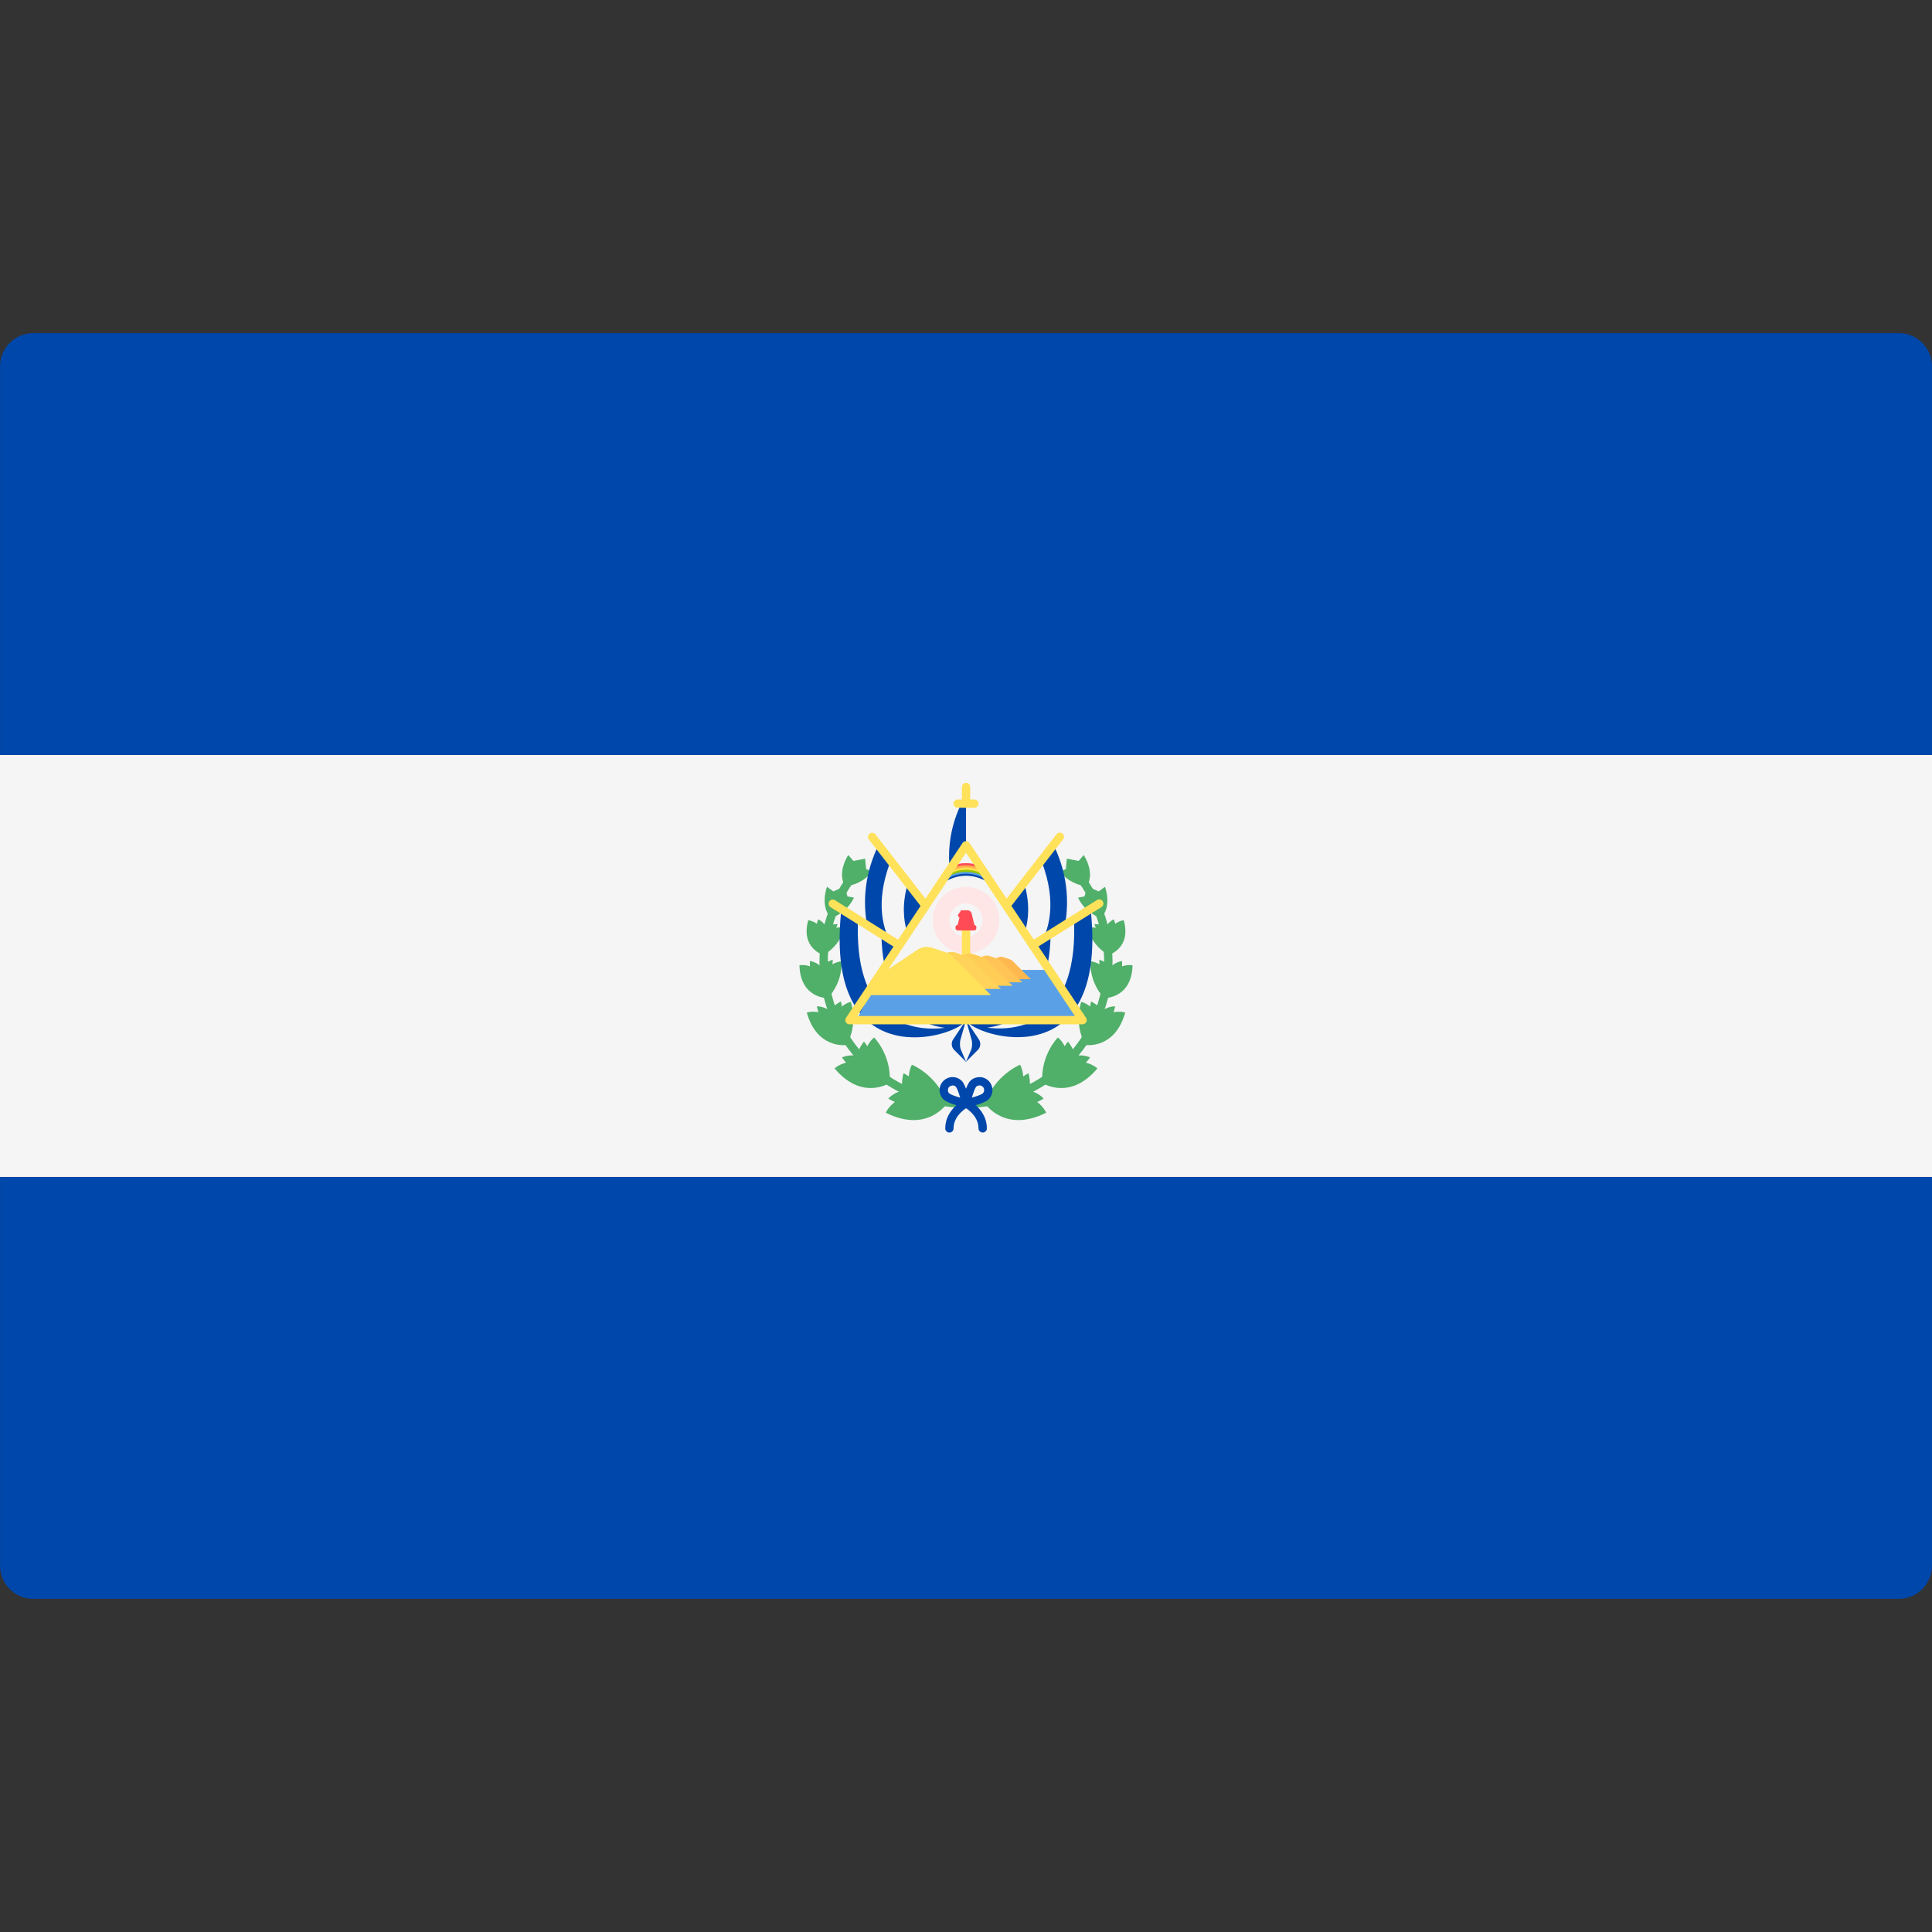 <svg xmlns="http://www.w3.org/2000/svg" width="50" height="50" viewBox="0 0 50 50" fill="none"><rect x="0" y="0" width="50" height="50" fill="#333333" stroke="none"/><g clip-path="url(#clip0_103_132)"><path d="M50.001 19.54H0.001V9.483C0.001 9.007 0.387 8.621 0.863 8.621H49.139C49.615 8.621 50.001 9.007 50.001 9.483L50.001 19.54Z" fill="#0047AB"></path><path d="M49.139 41.379H0.863C0.387 41.379 0.001 40.993 0.001 40.517V30.46H50.001V40.517C50.001 40.993 49.615 41.379 49.139 41.379Z" fill="#0047AB"></path><path d="M50 19.54H0V30.459H50V19.54Z" fill="#F5F5F5"></path><path d="M24.98 28.668C22.9 28.668 21.208 26.977 21.208 24.897C21.208 24.008 21.523 23.146 22.095 22.467L22.259 22.606C21.72 23.246 21.423 24.059 21.423 24.897C21.423 26.858 23.018 28.453 24.979 28.453L24.98 28.668Z" fill="#50AF69"></path><path d="M23.6 27.555C23.553 27.635 23.529 27.745 23.519 27.858C23.477 27.827 23.432 27.798 23.383 27.774C23.383 27.774 23.308 28.036 23.366 28.224C23.366 28.224 23.17 28.248 22.989 28.429C22.989 28.429 23.052 28.473 23.158 28.519C22.979 28.659 22.924 28.797 22.924 28.797C23.981 29.326 24.488 28.588 24.51 28.555C24.251 27.816 23.6 27.555 23.6 27.555Z" fill="#50AF69"></path><path d="M24.51 28.555C24.511 28.557 24.512 28.559 24.513 28.561V28.552C24.513 28.552 24.511 28.554 24.51 28.555Z" fill="#50AF69"></path><path d="M22.623 26.85C22.554 26.901 22.494 26.985 22.444 27.076C22.42 27.034 22.392 26.994 22.36 26.956C22.36 26.956 22.201 27.149 22.182 27.328C22.182 27.328 22.007 27.277 21.789 27.364C21.789 27.364 21.825 27.424 21.898 27.501C21.696 27.554 21.599 27.65 21.599 27.65C22.297 28.483 22.994 28.046 23.025 28.026C23.077 27.308 22.623 26.85 22.623 26.85Z" fill="#50AF69"></path><path d="M23.025 28.026C23.025 28.028 23.025 28.03 23.025 28.032L23.028 28.024C23.028 28.024 23.026 28.026 23.025 28.026Z" fill="#50AF69"></path><path d="M22.018 25.928C21.942 25.944 21.862 25.991 21.787 26.047C21.782 26.004 21.775 25.961 21.762 25.917C21.762 25.917 21.561 26.017 21.478 26.158C21.478 26.158 21.353 26.051 21.142 26.041C21.142 26.041 21.15 26.104 21.181 26.195C20.996 26.163 20.88 26.206 20.88 26.206C21.145 27.148 21.88 27.048 21.912 27.043C22.221 26.473 22.018 25.928 22.018 25.928Z" fill="#50AF69"></path><path d="M21.912 27.043C21.911 27.045 21.91 27.046 21.909 27.048L21.915 27.043C21.915 27.043 21.912 27.043 21.912 27.043Z" fill="#50AF69"></path><path d="M21.777 24.878C21.706 24.883 21.622 24.914 21.543 24.954C21.548 24.916 21.551 24.877 21.55 24.838C21.55 24.838 21.346 24.9 21.239 25.012C21.239 25.012 21.151 24.904 20.963 24.87C20.963 24.87 20.956 24.925 20.963 25.008C20.804 24.958 20.69 24.981 20.69 24.981C20.712 25.831 21.396 25.833 21.426 25.832C21.835 25.375 21.777 24.878 21.777 24.878Z" fill="#50AF69"></path><path d="M21.426 25.832C21.425 25.834 21.424 25.835 21.423 25.836L21.429 25.832C21.429 25.832 21.427 25.832 21.426 25.832Z" fill="#50AF69"></path><path d="M21.857 24.008C21.796 23.994 21.718 23.998 21.641 24.011C21.655 23.98 21.668 23.949 21.677 23.916C21.677 23.916 21.489 23.915 21.371 23.981C21.371 23.981 21.325 23.868 21.176 23.791C21.176 23.791 21.156 23.835 21.14 23.907C21.02 23.823 20.918 23.814 20.918 23.814C20.717 24.532 21.29 24.711 21.316 24.718C21.777 24.44 21.857 24.008 21.857 24.008Z" fill="#50AF69"></path><path d="M21.316 24.718C21.314 24.719 21.313 24.72 21.312 24.72L21.318 24.719C21.318 24.719 21.316 24.718 21.316 24.718Z" fill="#50AF69"></path><path d="M21.403 22.95C21.403 22.95 21.208 23.462 21.511 23.759C21.511 23.759 21.906 23.642 22.101 23.231L21.935 23.2L21.85 22.944L21.567 23.07L21.403 22.95Z" fill="#50AF69"></path><path d="M21.953 22.128C21.953 22.128 21.647 22.582 21.875 22.939C21.875 22.939 22.287 22.915 22.57 22.559L22.415 22.491L22.39 22.222L22.086 22.281L21.953 22.128Z" fill="#50AF69"></path><path d="M25.02 28.668V28.453C26.981 28.453 28.576 26.858 28.576 24.897C28.576 24.059 28.28 23.246 27.741 22.606L27.905 22.467C28.477 23.146 28.792 24.008 28.792 24.897C28.792 26.977 27.1 28.668 25.02 28.668Z" fill="#50AF69"></path><path d="M26.4 27.555C26.447 27.635 26.471 27.745 26.481 27.858C26.523 27.827 26.569 27.798 26.617 27.774C26.617 27.774 26.692 28.036 26.634 28.224C26.634 28.224 26.83 28.248 27.011 28.429C27.011 28.429 26.948 28.473 26.842 28.519C27.021 28.659 27.076 28.797 27.076 28.797C26.019 29.326 25.512 28.588 25.49 28.555C25.749 27.816 26.4 27.555 26.4 27.555Z" fill="#50AF69"></path><path d="M25.49 28.555C25.489 28.557 25.488 28.559 25.487 28.561V28.552C25.487 28.552 25.489 28.554 25.49 28.555Z" fill="#50AF69"></path><path d="M27.377 26.85C27.446 26.901 27.506 26.985 27.555 27.076C27.58 27.034 27.608 26.994 27.64 26.956C27.64 26.956 27.799 27.149 27.818 27.328C27.818 27.328 27.993 27.277 28.211 27.364C28.211 27.364 28.175 27.424 28.102 27.501C28.304 27.554 28.401 27.65 28.401 27.65C27.703 28.483 27.006 28.046 26.975 28.026C26.923 27.308 27.377 26.85 27.377 26.85Z" fill="#50AF69"></path><path d="M26.975 28.026C26.975 28.028 26.975 28.03 26.975 28.032L26.972 28.024C26.972 28.024 26.974 28.026 26.975 28.026Z" fill="#50AF69"></path><path d="M27.983 25.928C28.058 25.944 28.139 25.991 28.213 26.047C28.218 26.004 28.226 25.961 28.238 25.917C28.238 25.917 28.44 26.017 28.523 26.158C28.523 26.158 28.647 26.051 28.858 26.041C28.858 26.041 28.851 26.104 28.819 26.195C29.005 26.163 29.12 26.206 29.12 26.206C28.855 27.148 28.121 27.048 28.088 27.043C27.78 26.473 27.983 25.928 27.983 25.928Z" fill="#50AF69"></path><path d="M28.089 27.043C28.089 27.045 28.09 27.046 28.091 27.048L28.085 27.043C28.085 27.043 28.088 27.043 28.089 27.043Z" fill="#50AF69"></path><path d="M28.223 24.878C28.294 24.883 28.378 24.914 28.457 24.954C28.452 24.916 28.449 24.877 28.45 24.838C28.45 24.838 28.654 24.9 28.761 25.012C28.761 25.012 28.849 24.904 29.037 24.87C29.037 24.87 29.044 24.925 29.037 25.008C29.196 24.958 29.31 24.981 29.31 24.981C29.288 25.831 28.604 25.833 28.573 25.832C28.165 25.375 28.223 24.878 28.223 24.878Z" fill="#50AF69"></path><path d="M28.574 25.832C28.575 25.834 28.576 25.835 28.577 25.836L28.571 25.832C28.571 25.832 28.573 25.832 28.574 25.832Z" fill="#50AF69"></path><path d="M28.143 24.008C28.204 23.994 28.282 23.998 28.36 24.011C28.345 23.98 28.333 23.949 28.324 23.916C28.324 23.916 28.511 23.915 28.63 23.981C28.63 23.981 28.675 23.868 28.824 23.791C28.824 23.791 28.845 23.835 28.86 23.907C28.981 23.823 29.082 23.814 29.082 23.814C29.284 24.532 28.71 24.711 28.685 24.718C28.223 24.44 28.143 24.008 28.143 24.008Z" fill="#50AF69"></path><path d="M28.685 24.718C28.686 24.719 28.687 24.72 28.688 24.72L28.682 24.719C28.682 24.719 28.684 24.718 28.685 24.718Z" fill="#50AF69"></path><path d="M28.597 22.95C28.597 22.95 28.792 23.462 28.489 23.759C28.489 23.759 28.094 23.642 27.899 23.231L28.065 23.2L28.15 22.944L28.433 23.07L28.597 22.95Z" fill="#50AF69"></path><path d="M28.047 22.128C28.047 22.128 28.353 22.582 28.125 22.939C28.125 22.939 27.714 22.915 27.43 22.559L27.585 22.491L27.61 22.222L27.914 22.281L28.047 22.128Z" fill="#50AF69"></path><path d="M25 26.401L24.667 26.901C24.61 26.986 24.622 27.1 24.694 27.172L25 27.479L25.307 27.172C25.379 27.1 25.39 26.986 25.334 26.901L25 26.401Z" fill="#0047AB"></path><path d="M25.143 26.901L25.001 26.401L24.858 26.901C24.834 26.986 24.839 27.1 24.87 27.172L25.001 27.479L25.132 27.172C25.163 27.1 25.168 26.986 25.143 26.901Z" fill="#F5F5F5"></path><path d="M25.001 21.929V20.582C25.001 20.582 24.489 21.318 24.57 22.396" fill="#0047AB"></path><path d="M22.705 21.934C21.965 23.541 22.724 24.863 22.884 25.112C22.888 25.118 23.941 23.415 23.941 23.415L22.705 21.934Z" fill="#0047AB"></path><path d="M23.484 24.152C23.368 23.788 23.351 23.363 23.491 22.876L23.033 22.327C22.656 23.341 22.812 24.09 23.189 24.628C23.281 24.479 23.384 24.314 23.484 24.152Z" fill="#F5F5F5"></path><path d="M23.923 23.505C23.891 23.505 23.859 23.49 23.838 23.463L22.486 21.726C22.45 21.679 22.458 21.611 22.505 21.575C22.552 21.538 22.62 21.547 22.656 21.593L24.008 23.331C24.044 23.378 24.036 23.445 23.989 23.482C23.969 23.497 23.946 23.505 23.923 23.505Z" fill="#FFE15A"></path><path d="M21.767 23.603C21.336 27.914 24.785 26.836 25 26.405L22.845 25.328L23.276 24.465L21.767 23.603Z" fill="#0047AB"></path><path d="M22.81 24.099L22.209 23.739C22.074 26.3 23.442 26.727 24.451 26.6C23.633 26.49 22.816 25.886 22.81 24.099Z" fill="#F5F5F5"></path><path d="M23.276 24.573C23.256 24.573 23.237 24.568 23.219 24.557L21.495 23.479C21.445 23.448 21.429 23.381 21.461 23.331C21.492 23.28 21.558 23.265 21.609 23.297L23.333 24.374C23.384 24.406 23.399 24.472 23.367 24.522C23.347 24.555 23.312 24.573 23.276 24.573Z" fill="#FFE15A"></path><path d="M27.296 21.929C28.036 23.536 27.277 24.859 27.117 25.108C27.113 25.114 26.06 23.411 26.06 23.411L27.296 21.929Z" fill="#0047AB"></path><path d="M26.516 24.148C26.633 23.784 26.65 23.359 26.51 22.872L26.968 22.322C27.344 23.337 27.189 24.086 26.812 24.623C26.719 24.475 26.616 24.309 26.516 24.148Z" fill="#F5F5F5"></path><path d="M26.078 23.5C26.055 23.5 26.031 23.493 26.012 23.478C25.965 23.441 25.956 23.374 25.993 23.327L27.344 21.589C27.381 21.542 27.448 21.534 27.495 21.57C27.542 21.607 27.551 21.674 27.514 21.721L26.163 23.459C26.142 23.486 26.11 23.5 26.078 23.5Z" fill="#FFE15A"></path><path d="M28.233 23.599C28.664 27.91 25.216 26.832 25 26.401L27.155 25.323L26.724 24.461L28.233 23.599Z" fill="#0047AB"></path><path d="M27.191 24.095L27.792 23.735C27.927 26.296 26.559 26.723 25.55 26.596C26.368 26.486 27.185 25.882 27.191 24.095Z" fill="#F5F5F5"></path><path d="M26.725 24.569C26.689 24.569 26.654 24.551 26.633 24.518C26.602 24.468 26.617 24.401 26.667 24.37L28.391 23.292C28.442 23.261 28.508 23.276 28.54 23.327C28.571 23.377 28.556 23.444 28.506 23.475L26.782 24.552C26.764 24.564 26.744 24.569 26.725 24.569Z" fill="#FFE15A"></path><path d="M25 24.677C25.477 24.677 25.863 24.291 25.863 23.815C25.863 23.338 25.477 22.953 25 22.953C24.524 22.953 24.138 23.338 24.138 23.815C24.138 24.291 24.524 24.677 25 24.677Z" fill="#FFE6E6"></path><path d="M25 24.246C25.238 24.246 25.431 24.053 25.431 23.815C25.431 23.576 25.238 23.384 25 23.384C24.762 23.384 24.569 23.576 24.569 23.815C24.569 24.053 24.762 24.246 25 24.246Z" fill="#F5F5F5"></path><path d="M25.001 25.216C24.941 25.216 24.893 25.168 24.893 25.108V23.815C24.893 23.755 24.941 23.707 25.001 23.707C25.06 23.707 25.109 23.755 25.109 23.815V25.108C25.109 25.168 25.06 25.216 25.001 25.216Z" fill="#FFE15A"></path><path d="M27.946 26.383H22.172L22.845 25.101H27.173L27.946 26.383Z" fill="#5AA0E6"></path><path d="M25.176 25.341H26.677L26.21 24.874C26.188 24.852 26.161 24.836 26.132 24.826L25.969 24.772C25.911 24.752 25.846 24.761 25.795 24.795L25.276 25.141L25.176 25.341Z" fill="#FFB750"></path><path d="M24.665 25.422H26.457L25.9 24.865C25.873 24.838 25.841 24.819 25.806 24.807L25.612 24.742C25.542 24.719 25.465 24.729 25.404 24.77L24.785 25.183L24.665 25.422Z" fill="#FFC455"></path><path d="M24.042 25.512H26.206L25.533 24.839C25.501 24.807 25.462 24.783 25.42 24.769L25.186 24.691C25.101 24.663 25.008 24.675 24.934 24.724L24.186 25.223L24.042 25.512Z" fill="#FFCD55"></path><path d="M23.424 25.593H25.903L25.132 24.822C25.095 24.785 25.051 24.758 25.003 24.742L24.734 24.652C24.637 24.62 24.531 24.635 24.446 24.691L23.59 25.262L23.424 25.593Z" fill="#FFD25A"></path><path d="M22.414 25.754H25.647L24.641 24.749C24.594 24.701 24.536 24.666 24.473 24.645L24.123 24.528C23.997 24.486 23.858 24.505 23.747 24.578L22.63 25.323L22.414 25.754Z" fill="#FFE15A"></path><path d="M25.234 24.008H24.768L24.875 23.558H25.037C25.09 23.558 25.135 23.594 25.148 23.645L25.234 24.008Z" fill="#FF4B55"></path><path d="M25.207 24.08H24.789C24.754 24.08 24.727 24.053 24.727 24.018V23.998C24.727 23.963 24.755 23.936 24.789 23.936H25.207C25.241 23.936 25.269 23.964 25.269 23.998V24.018C25.269 24.053 25.241 24.08 25.207 24.08Z" fill="#FF4B55"></path><path d="M24.931 23.763L24.826 23.737C24.795 23.729 24.781 23.691 24.8 23.665L24.876 23.558L24.931 23.763Z" fill="#FF4B55"></path><path d="M24.463 22.708C24.457 22.747 24.452 22.787 24.447 22.826C24.615 22.725 24.799 22.664 25 22.664C25.201 22.664 25.386 22.725 25.553 22.826C25.548 22.787 25.543 22.747 25.538 22.708C25.371 22.621 25.192 22.571 25 22.571C24.809 22.571 24.629 22.621 24.463 22.708Z" fill="#0047AB"></path><path d="M24.469 22.656C24.464 22.696 24.459 22.735 24.454 22.775C24.62 22.673 24.802 22.612 25 22.612C25.198 22.612 25.381 22.673 25.547 22.775C25.541 22.735 25.536 22.696 25.531 22.656C25.366 22.569 25.189 22.519 25 22.519C24.811 22.519 24.634 22.569 24.469 22.656Z" fill="#5AA0E6"></path><path d="M24.475 22.608C24.47 22.648 24.465 22.688 24.46 22.727C24.624 22.625 24.805 22.564 25 22.564C25.196 22.564 25.376 22.625 25.54 22.727C25.535 22.688 25.53 22.648 25.525 22.608C25.362 22.521 25.187 22.471 25 22.471C24.813 22.471 24.639 22.521 24.475 22.608Z" fill="#9BC800"></path><path d="M24.483 22.554C24.478 22.593 24.472 22.633 24.467 22.673C24.63 22.57 24.807 22.508 25 22.508C25.193 22.509 25.372 22.57 25.534 22.673C25.529 22.633 25.523 22.593 25.518 22.554C25.357 22.466 25.185 22.416 25.001 22.415C24.816 22.416 24.644 22.466 24.483 22.554Z" fill="#FFE14E"></path><path d="M24.489 22.5C24.484 22.54 24.479 22.579 24.474 22.619C24.634 22.516 24.81 22.454 25 22.454C25.191 22.454 25.366 22.516 25.526 22.619C25.521 22.579 25.516 22.54 25.511 22.5C25.352 22.412 25.182 22.361 25 22.361C24.819 22.362 24.648 22.412 24.489 22.5Z" fill="#FFB14E"></path><path d="M24.492 22.477C24.489 22.505 24.485 22.533 24.482 22.561C24.64 22.458 24.813 22.395 25 22.395C25.188 22.395 25.361 22.457 25.519 22.561C25.515 22.533 25.512 22.505 25.508 22.477C25.35 22.389 25.181 22.338 25 22.338C24.82 22.338 24.651 22.389 24.492 22.477Z" fill="#FF4B55"></path><path d="M28.018 26.509H21.983C21.944 26.509 21.907 26.487 21.888 26.452C21.869 26.417 21.872 26.374 21.894 26.341L24.911 21.815C24.951 21.756 25.05 21.756 25.09 21.815L28.107 26.341C28.129 26.374 28.131 26.417 28.113 26.452C28.094 26.487 28.057 26.509 28.018 26.509ZM22.184 26.293H27.816L25 22.069L22.184 26.293Z" fill="#FFE15A"></path><path d="M25.001 20.905C24.941 20.905 24.893 20.857 24.893 20.797V20.366C24.893 20.307 24.941 20.259 25.001 20.259C25.061 20.259 25.109 20.307 25.109 20.366V20.797C25.109 20.857 25.061 20.905 25.001 20.905Z" fill="#FFE15A"></path><path d="M25.216 20.905H24.785C24.725 20.905 24.677 20.857 24.677 20.797C24.677 20.738 24.725 20.69 24.785 20.69H25.216C25.276 20.69 25.324 20.738 25.324 20.797C25.324 20.857 25.276 20.905 25.216 20.905Z" fill="#FFE15A"></path><path d="M25 28.664C24.992 28.664 24.985 28.663 24.977 28.662C24.871 28.638 24.52 28.554 24.416 28.451C24.284 28.32 24.283 28.107 24.414 27.975C24.477 27.911 24.562 27.875 24.652 27.875H24.653C24.742 27.875 24.826 27.91 24.89 27.973C24.994 28.076 25.081 28.427 25.105 28.532C25.113 28.569 25.103 28.606 25.077 28.633C25.056 28.653 25.029 28.664 25 28.664ZM24.653 28.091C24.624 28.1 24.59 28.103 24.567 28.126C24.52 28.174 24.52 28.251 24.567 28.298C24.593 28.323 24.71 28.367 24.85 28.407C24.809 28.268 24.764 28.152 24.738 28.126L24.814 28.049L24.738 28.126C24.715 28.103 24.685 28.091 24.653 28.091Z" fill="#0047AB"></path><path d="M25.001 28.664C24.973 28.664 24.945 28.653 24.925 28.632C24.899 28.606 24.888 28.568 24.896 28.532C24.92 28.427 25.007 28.076 25.111 27.973C25.175 27.909 25.251 27.88 25.35 27.875C25.439 27.875 25.524 27.91 25.587 27.974C25.718 28.106 25.717 28.32 25.586 28.45C25.482 28.553 25.13 28.638 25.024 28.661C25.017 28.663 25.009 28.664 25.001 28.664ZM25.187 28.049L25.263 28.125C25.237 28.151 25.192 28.268 25.152 28.407C25.291 28.367 25.408 28.323 25.434 28.297C25.481 28.25 25.482 28.173 25.435 28.126C25.412 28.103 25.381 28.09 25.349 28.09H25.349C25.316 28.09 25.286 28.103 25.263 28.125L25.187 28.049ZM25.187 28.049H25.189H25.187Z" fill="#0047AB"></path><path d="M24.57 29.311C24.511 29.311 24.463 29.262 24.463 29.203C24.463 28.711 24.933 28.47 24.953 28.46C25.007 28.433 25.071 28.455 25.098 28.508C25.124 28.561 25.103 28.625 25.05 28.652C25.046 28.654 24.678 28.845 24.678 29.203C24.678 29.262 24.63 29.311 24.57 29.311Z" fill="#0047AB"></path><path d="M25.432 29.31C25.373 29.31 25.324 29.262 25.324 29.203C25.324 28.845 24.956 28.654 24.953 28.652C24.9 28.625 24.878 28.561 24.905 28.508C24.932 28.455 24.996 28.433 25.049 28.46C25.07 28.47 25.54 28.711 25.54 29.203C25.54 29.262 25.492 29.31 25.432 29.31Z" fill="#0047AB"></path></g><defs><clipPath id="clip0_103_132"><rect width="50" height="50" fill="white"></rect></clipPath></defs></svg>